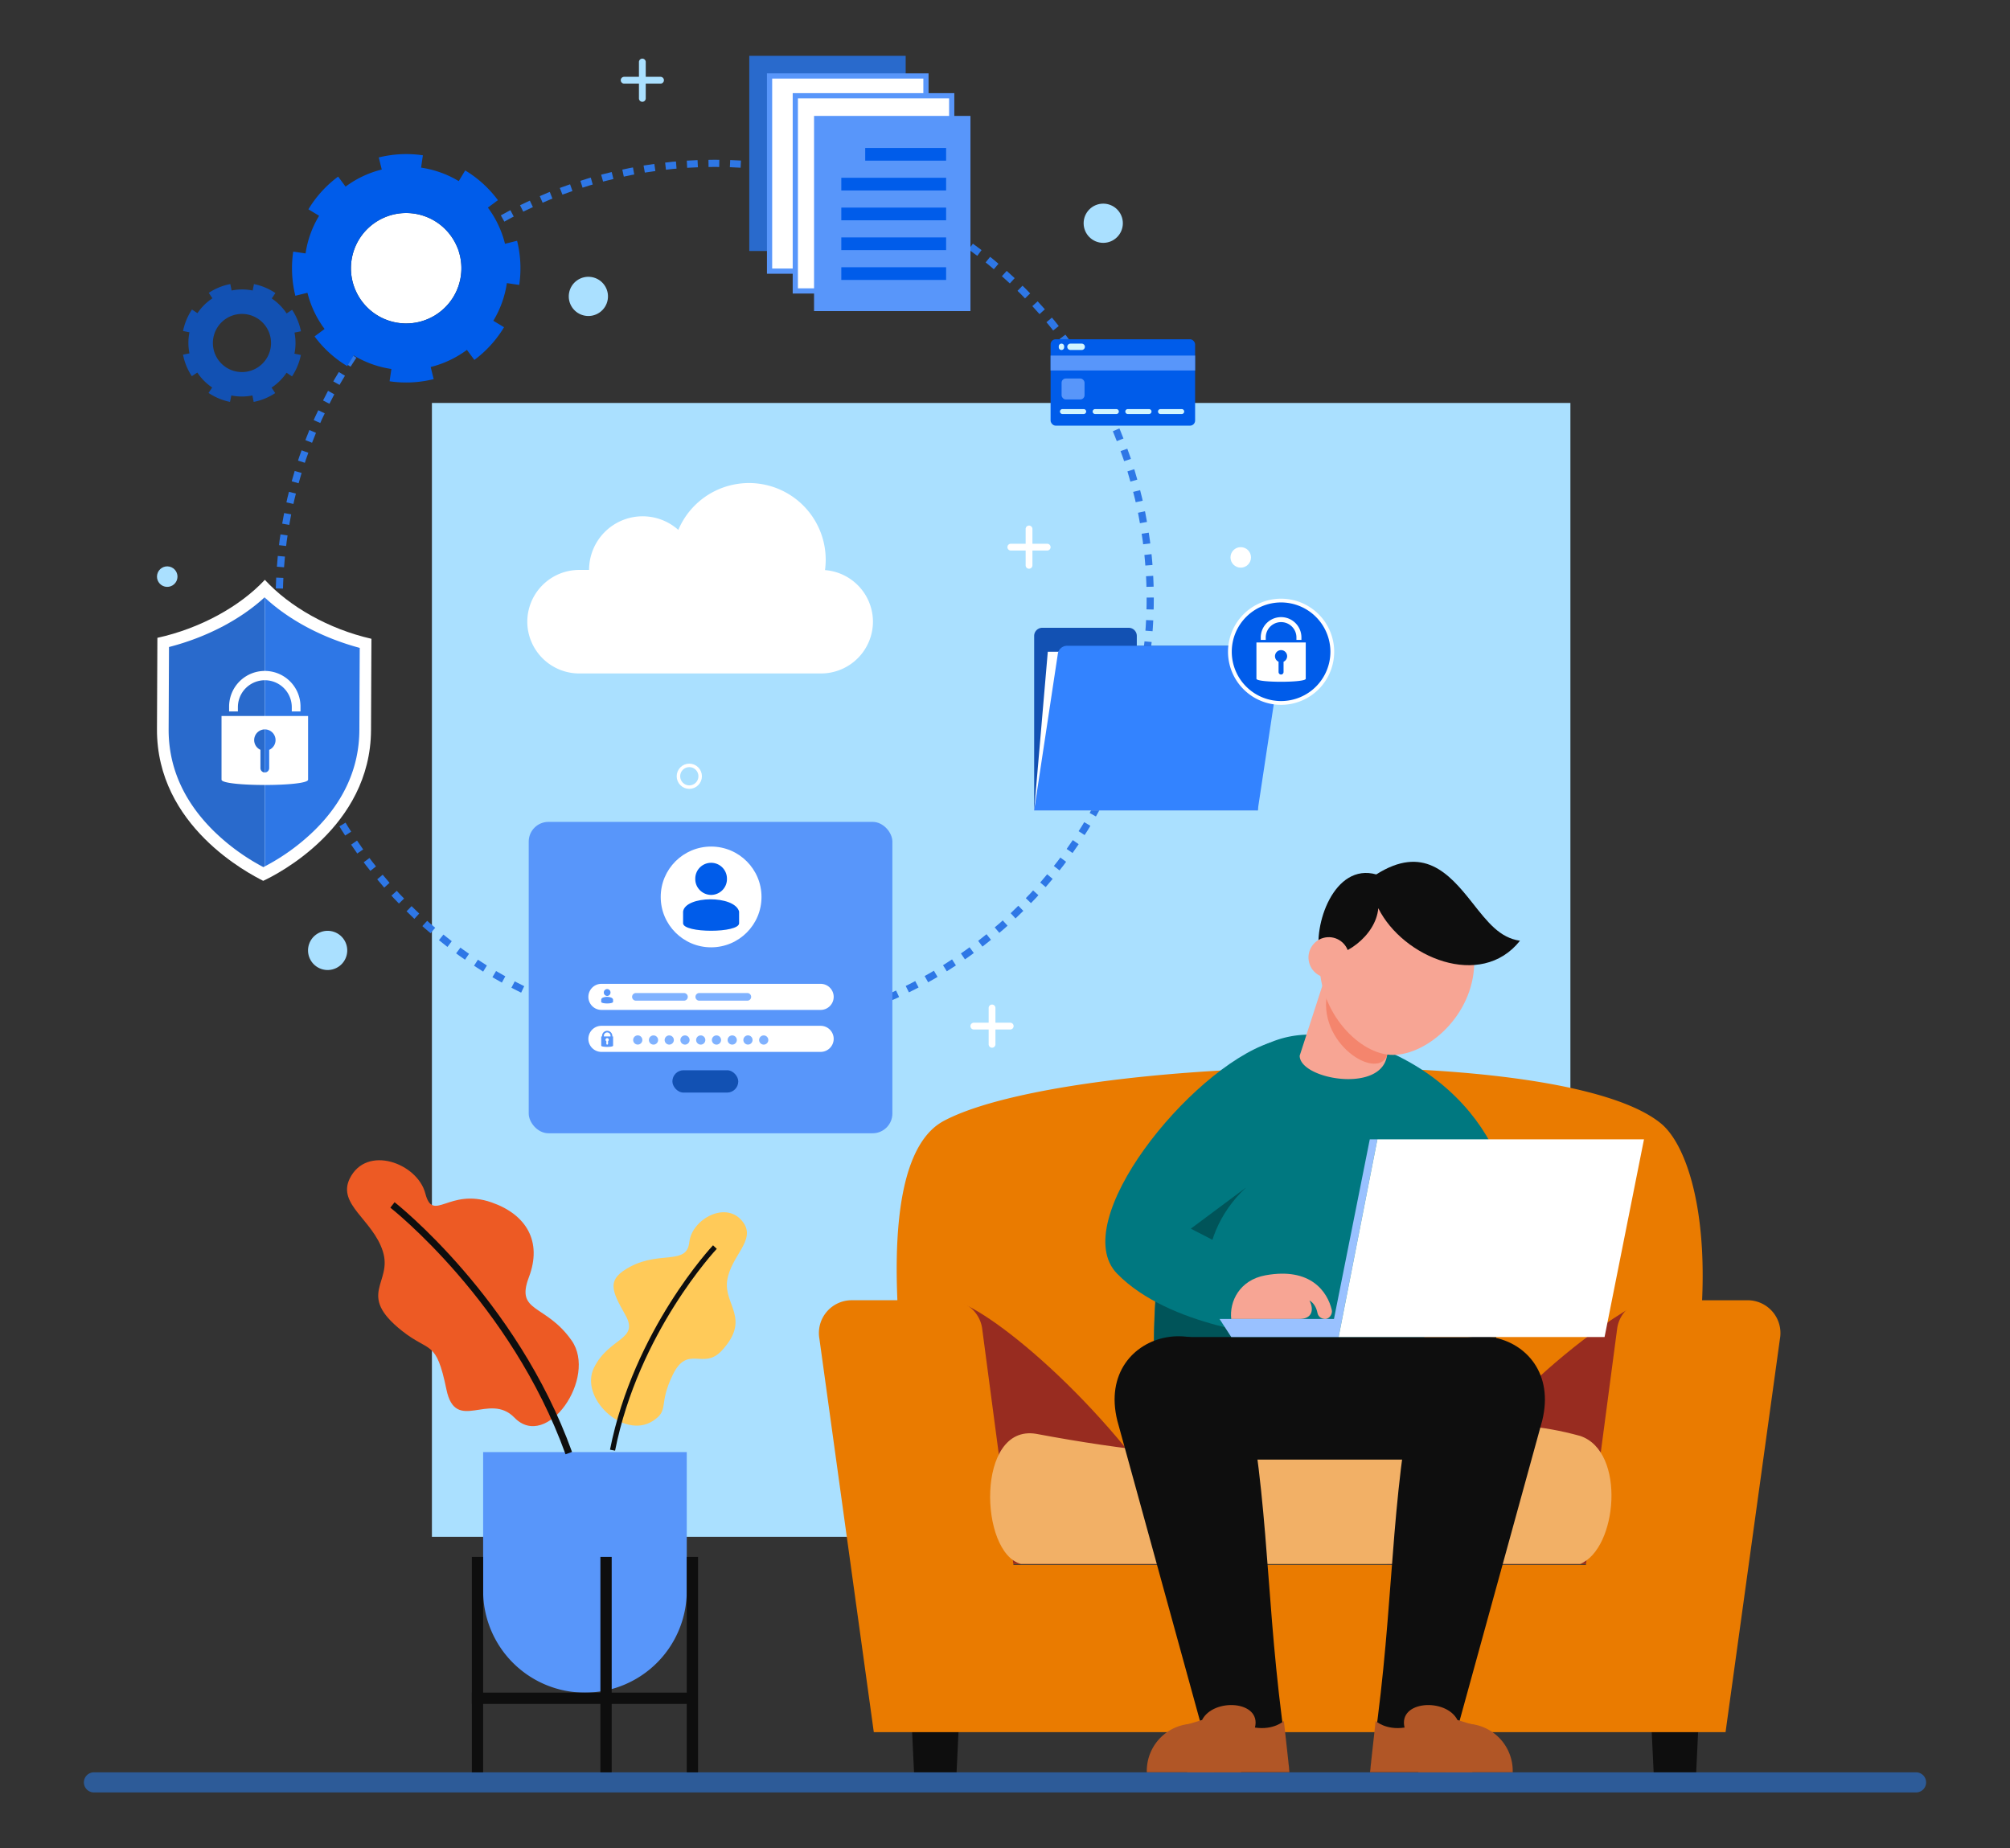 <svg xmlns="http://www.w3.org/2000/svg" viewBox="0 0 2445.52 2249.22"><rect x="0" y="0" width="2445.52" height="2249.22" fill="#333333" stroke="none"/><defs><style>.cls-1{fill:#aae0ff;}.cls-2{fill:#2d5b98;}.cls-3{fill:#5896fa;}.cls-4{fill:#0e0e0e;}.cls-5{fill:#ffca59;}.cls-6{fill:#ed5a24;}.cls-18,.cls-7{fill:none;}.cls-7{stroke:#2e77e6;stroke-width:8.73px;stroke-dasharray:13.1 13.1;}.cls-15,.cls-18,.cls-7{stroke-miterlimit:10;}.cls-15,.cls-8{fill:#fff;}.cls-9{fill:#80b2ff;}.cls-10{fill:#005cea;}.cls-11{fill:#1251b3;}.cls-12{fill:#d9ffff;}.cls-13{fill:#296acc;}.cls-14{fill:#2e77e6;}.cls-15{stroke:#5896fa;stroke-width:6.34px;}.cls-16{fill:#d1f5ff;}.cls-17{fill:#3383ff;}.cls-18{stroke:#fff;stroke-width:4.23px;}.cls-19{fill:#ea7b00;}.cls-20{fill:#982c20;}.cls-21{fill:#f2b066;}.cls-22{fill:#007880;}.cls-23{fill:#005459;}.cls-24{fill:#b15626;}.cls-25{fill:#f7a594;}.cls-26{fill:#99c1ff;}.cls-27{fill:#f4856d;}</style></defs><g id="male"><rect class="cls-1" x="525.5" y="490.37" width="1385.17" height="1379.83"/><path id="shadow-2" data-name="shadow" class="cls-2" d="M114.31,2181.29h2216.9a12.24,12.24,0,0,0,12.24-12.24h0a12.24,12.24,0,0,0-12.24-12.24H114.31a12.24,12.24,0,0,0-12.24,12.24h0A12.24,12.24,0,0,0,114.31,2181.29Z"/><g id="plant"><path class="cls-3" d="M587.82,1767.07H835.57a0,0,0,0,1,0,0v168.87a123.88,123.88,0,0,1-123.88,123.88h0a123.88,123.88,0,0,1-123.88-123.88V1767.07A0,0,0,0,1,587.82,1767.07Z"/><rect class="cls-4" x="574.09" y="1894.69" width="13.73" height="262.12"/><rect class="cls-4" x="835.57" y="1894.69" width="13.73" height="262.12"/><rect class="cls-4" x="730.5" y="1894.69" width="13.73" height="262.12"/><rect class="cls-4" x="574.09" y="2059.82" width="262.12" height="13.73"/><path class="cls-5" d="M904.62,1488.08c15,21.53-15.15,40.09-19.83,69.94s29.5,46.64-6.76,85.72c-22.33,24.07-41.18-7.9-59.34,29s-3.85,43.11-24.25,56.38c-35.57,23.14-90-28-71.69-64.85s55.33-33.55,38.2-63.87-23.5-43.38,6-59c36.56-19.28,68.78-1.57,71.72-29.78S884.84,1459.59,904.62,1488.08Z"/><path class="cls-4" d="M748.34,1765.38l-6.16-1.22c28.83-145.69,124.39-247.7,125.35-248.72l4.55,4.32C871.13,1520.76,776.8,1621.53,748.34,1765.38Z"/><path class="cls-6" d="M425.5,1434.25c-15.45,31.51,28.1,50,40.31,88.57s-32.74,52.18,23.11,96.6c34.39,27.37,41.59,10.26,54.24,71.47,11.13,53.9,52.08,2.61,82.7,34.24,39.51,40.81,101.25-48.76,69.62-93.84s-68.55-33.43-52-77-3.19-76.39-45.41-91.06c-52.26-18.17-71.05,25.69-80.62-11S445.94,1392.58,425.5,1434.25Z"/><path class="cls-4" d="M688.07,1769.78c-66.62-184.73-211.68-299-213.14-300.14l5.16-6.63c1.47,1.14,148.44,116.93,215.88,303.92Z"/></g><circle class="cls-7" cx="869.62" cy="728.57" r="529.81"/><path class="cls-8" d="M1003.76,693.79a93.34,93.34,0,0,0-178.47-48.93,65.17,65.17,0,0,0-108.57,48.7H704.54a63.18,63.18,0,0,0-63,63h0a63.19,63.19,0,0,0,63,63H999.11a63.19,63.19,0,0,0,63-63h0A63.16,63.16,0,0,0,1003.76,693.79Z"/><rect class="cls-3" x="643.28" y="1000.17" width="442.46" height="378.94" rx="24.03"/><path class="cls-8" d="M998.46,1229H731.73a15.91,15.91,0,0,1-15.87-15.87h0a15.91,15.91,0,0,1,15.87-15.87H998.46a15.91,15.91,0,0,1,15.87,15.87h0A15.91,15.91,0,0,1,998.46,1229Z"/><path class="cls-8" d="M998.46,1280.09H731.73a15.91,15.91,0,0,1-15.87-15.87h0a15.91,15.91,0,0,1,15.87-15.87H998.46a15.91,15.91,0,0,1,15.87,15.87h0A15.91,15.91,0,0,1,998.46,1280.09Z"/><path class="cls-9" d="M781.54,1265.63A5.59,5.59,0,1,1,776,1260,5.6,5.6,0,0,1,781.54,1265.63Z"/><path class="cls-9" d="M800.69,1265.63a5.59,5.59,0,1,1-5.58-5.59A5.59,5.59,0,0,1,800.69,1265.63Z"/><path class="cls-9" d="M819.85,1265.63a5.59,5.59,0,1,1-5.59-5.59A5.59,5.59,0,0,1,819.85,1265.63Z"/><path class="cls-9" d="M839,1265.63a5.59,5.59,0,1,1-5.59-5.59A5.6,5.6,0,0,1,839,1265.63Z"/><path class="cls-9" d="M858.16,1265.63a5.59,5.59,0,1,1-5.59-5.59A5.59,5.59,0,0,1,858.16,1265.63Z"/><path class="cls-9" d="M877.32,1265.63a5.59,5.59,0,1,1-5.59-5.59A5.59,5.59,0,0,1,877.32,1265.63Z"/><path class="cls-9" d="M896.47,1265.63a5.59,5.59,0,1,1-5.58-5.59A5.59,5.59,0,0,1,896.47,1265.63Z"/><path class="cls-9" d="M915.63,1265.63A5.59,5.59,0,1,1,910,1260,5.59,5.59,0,0,1,915.63,1265.63Z"/><path class="cls-9" d="M934.79,1265.63a5.59,5.59,0,1,1-5.59-5.59A5.6,5.6,0,0,1,934.79,1265.63Z"/><circle class="cls-8" cx="865.19" cy="1091.52" r="61.31"/><path class="cls-10" d="M865.27,1089.05a19.38,19.38,0,0,0,15.05-7.37,18.86,18.86,0,0,0,4.14-12,19.27,19.27,0,1,0-38.53,0,18.87,18.87,0,0,0,4.15,12A19.43,19.43,0,0,0,865.27,1089.05Z"/><path class="cls-10" d="M899.26,1123.51c0,12.21-68.16,12.21-68.16,0l0-14.22c2.69-19.45,62.6-20.26,68.15,0Z"/><path class="cls-3" d="M745,1261.3v-.86a6.25,6.25,0,0,0-12.49,0v.86h-1v11.25c0,1.94,14.43,1.94,14.43,0V1261.3Zm-10.26-.86a4,4,0,1,1,8.08,0v.86H734.7Zm5.08,6.52v3.25a1,1,0,0,1-1.09,1,1,1,0,0,1-1-1V1267a1.89,1.89,0,0,1-1-1.66,2,2,0,0,1,4,0A2,2,0,0,1,739.78,1267Z"/><path class="cls-3" d="M738.73,1212a4.08,4.08,0,0,0,3.17-1.56,3.92,3.92,0,0,0,.88-2.52,4.07,4.07,0,1,0-8.13,0,4,4,0,0,0,.87,2.52A4.11,4.11,0,0,0,738.73,1212Z"/><path class="cls-3" d="M745.9,1219.23c0,2.57-14.45,2.57-14.45,0l.07-3c.57-4.11,13.21-4.28,14.38,0Z"/><path class="cls-9" d="M832.16,1217.76H773.71a4.67,4.67,0,0,1-4.66-4.65h0a4.68,4.68,0,0,1,4.66-4.66h58.45a4.68,4.68,0,0,1,4.66,4.66h0A4.67,4.67,0,0,1,832.16,1217.76Z"/><path class="cls-9" d="M909.25,1217.76H850.8a4.67,4.67,0,0,1-4.66-4.65h0a4.68,4.68,0,0,1,4.66-4.66h58.45a4.68,4.68,0,0,1,4.66,4.66h0A4.67,4.67,0,0,1,909.25,1217.76Z"/><rect class="cls-11" x="818.08" y="1302.42" width="80.16" height="27.19" rx="13.6"/><path class="cls-12" d="M191.33,776.05h0c0-.43,0-.63,0-.67S191.33,776.05,191.33,776.05Z"/><path class="cls-12" d="M191.33,776.05h0c0-.43,0-.63,0-.67S191.33,776.05,191.33,776.05Z"/><path class="cls-12" d="M452.07,777.22v0Z"/><path class="cls-12" d="M452.07,777.22v0Z"/><path class="cls-8" d="M322.24,705.61c-30.39,32.55-78.87,59.22-130.75,70.59,0,3.46-.1,22.66-.5,111.14-.53,118,111.81,175.72,129.25,184.57,16.9-7.77,130.65-65.37,131.18-183.4.39-88.49.48-107.68.49-111.15C400.14,765.53,352.33,738.43,322.24,705.61Z"/><path class="cls-13" d="M321.93,726.94c-29.76,27.3-71,48.75-116.31,60.44l-.44,100c-.21,45.77,18,87.16,54,123.05a258.25,258.25,0,0,0,61.25,44.78l1.72-.89V727.18Z"/><path class="cls-14" d="M322.18,727.18v327.15A258.43,258.43,0,0,0,382.1,1011c36.38-35.56,54.93-76.8,55.13-122.56l.45-100C392.59,776.36,351.67,754.63,322.18,727.18Z"/><path class="cls-8" d="M269.52,871.33V948.8c0,8.63,105.33,8.63,105.33,0V871.33Zm58,41.14v22a5.33,5.33,0,1,1-10.65,0v-22a13,13,0,1,1,10.65.05Z"/><path class="cls-8" d="M365.63,865.8H355v-5.21a32.78,32.78,0,1,0-65.56,0v5.21H278.74v-5.21a43.45,43.45,0,1,1,86.89,0Z"/><rect class="cls-13" x="911.63" y="67.93" width="190.28" height="237.51"/><rect class="cls-15" x="936.31" y="92.45" width="190.28" height="237.51"/><rect class="cls-15" x="967.64" y="116.53" width="190.28" height="237.51"/><rect class="cls-3" x="990.44" y="141.06" width="190.28" height="237.51"/><rect class="cls-10" x="1052.69" y="180.05" width="98.42" height="15.45"/><rect class="cls-10" x="1023.59" y="216.34" width="127.53" height="15.45"/><rect class="cls-10" x="1023.59" y="252.64" width="127.53" height="15.45"/><rect class="cls-10" x="1023.59" y="288.93" width="127.53" height="15.45"/><rect class="cls-10" x="1023.59" y="325.22" width="127.53" height="15.45"/><circle class="cls-8" cx="494.2" cy="326.45" r="67.2" transform="translate(65.63 735.26) rotate(-77.1)"/><path class="cls-10" d="M600.23,390.35a123.39,123.39,0,0,0,16.47-45.83l5,.74,9.89,1.45h.13a138.1,138.1,0,0,0-2.6-53.69l-14.71,3.64a123.25,123.25,0,0,0-20.8-44l12.19-9.06A137.55,137.55,0,0,0,566,207.41l-7.85,13A123.24,123.24,0,0,0,512.32,204l2.2-15a139,139,0,0,0-53.69,2.6l3.64,14.71a123.22,123.22,0,0,0-44,20.8l-9.06-12.19a137.66,137.66,0,0,0-36.17,39.8l13,7.85a123.24,123.24,0,0,0-16.47,45.83l-10.62-1.57-4.35-.6-.05,0a139.1,139.1,0,0,0,2.6,53.7l14.71-3.65a123.46,123.46,0,0,0,20.85,44.06l-12.19,9.06a137.22,137.22,0,0,0,39.75,36.14l7.85-13a123.53,123.53,0,0,0,45.88,16.5l-1.73,11.67L474,464a138.59,138.59,0,0,0,53.64-2.63L524,446.62a124.6,124.6,0,0,0,44.1-20.83L577.15,438a138.18,138.18,0,0,0,36.1-39.78ZM459.52,384a67.19,67.19,0,1,1,92.22-22.88A67.17,67.17,0,0,1,459.52,384Z"/><path class="cls-11" d="M348.71,381.44a65,65,0,0,0-18.07-18.19l1.48-2.22,2.92-4.37,0-.06A72.8,72.8,0,0,0,309,345.7l-1.59,7.82a65.08,65.08,0,0,0-25.64,0l-1.55-7.85A72.47,72.47,0,0,0,254,356.37l4.42,6.68a64.82,64.82,0,0,0-18.19,18.07l-6.65-4.44a73.26,73.26,0,0,0-10.89,26.12l7.81,1.6a65,65,0,0,0,0,25.63l-7.84,1.56a72.18,72.18,0,0,0,10.75,26.19l6.67-4.42a64.72,64.72,0,0,0,18.08,18.19l-3.15,4.7-1.27,1.93,0,0a73.31,73.31,0,0,0,26.12,10.9l1.59-7.82a65.19,65.19,0,0,0,25.66,0l1.55,7.84a72.22,72.22,0,0,0,26.17-10.73l-4.41-6.68a65.09,65.09,0,0,0,18.21-18.09l5.16,3.46,1.49,1A73,73,0,0,0,366.06,432l-7.82-1.6a65.42,65.42,0,0,0,.06-25.67l7.85-1.56A72.87,72.87,0,0,0,355.39,377Zm-34.82,65.47a35.37,35.37,0,1,1,10-49A35.36,35.36,0,0,1,313.89,446.91Z"/><rect class="cls-10" x="1278.23" y="412.85" width="175.83" height="105.16" rx="6.23"/><rect class="cls-3" x="1278.23" y="432.71" width="175.83" height="18.15"/><path class="cls-16" d="M1318.51,497.83h-25.86a3,3,0,0,0-3,3h0a3,3,0,0,0,3,3h25.86a3,3,0,0,0,3-3h0A3,3,0,0,0,1318.51,497.83Z"/><path class="cls-16" d="M1358.26,497.83h-25.85a3,3,0,0,0-3,3h0a3,3,0,0,0,3,3h25.85a3,3,0,0,0,3-3h0A3,3,0,0,0,1358.26,497.83Z"/><path class="cls-16" d="M1398,497.83h-25.85a3,3,0,0,0-3,3h0a3,3,0,0,0,3,3H1398a3,3,0,0,0,3-3h0A3,3,0,0,0,1398,497.83Z"/><path class="cls-16" d="M1437.78,497.83h-25.85a3,3,0,0,0-3,3h0a3,3,0,0,0,3,3h25.85a3,3,0,0,0,3-3h0A3,3,0,0,0,1437.78,497.83Z"/><path class="cls-16" d="M1291.46,418.18h0a3.29,3.29,0,0,0-3.28,3.29v1.15a3.28,3.28,0,0,0,3.28,3.29h0a3.29,3.29,0,0,0,3.29-3.29v-1.15A3.29,3.29,0,0,0,1291.46,418.18Z"/><path class="cls-16" d="M1298.54,422.05h0a3.86,3.86,0,0,0,3.86,3.86h13.68a3.86,3.86,0,0,0,3.86-3.86h0a3.86,3.86,0,0,0-3.86-3.87H1302.4A3.86,3.86,0,0,0,1298.54,422.05Z"/><rect class="cls-3" x="1291.61" y="460.61" width="27.93" height="25.5" rx="5.13"/><path class="cls-11" d="M1383.13,785.86v-12a9.88,9.88,0,0,0-9.88-9.88H1268.12a9.88,9.88,0,0,0-9.88,9.88V986.18h272V785.86Z"/><polygon class="cls-8" points="1541.5 793.16 1274.83 793.16 1258.24 986.18 1528.87 986.18 1541.5 793.16"/><path class="cls-17" d="M1530.2,986.18h-272l28.86-190.62a11.4,11.4,0,0,1,11.28-9.7h248.88A11.41,11.41,0,0,1,1558.54,799Z"/><circle class="cls-10" cx="1558.67" cy="793.16" r="62.31" transform="translate(-104.33 1334.46) rotate(-45)"/><path class="cls-8" d="M1558.67,857.75a64.59,64.59,0,1,1,64.6-64.59A64.67,64.67,0,0,1,1558.67,857.75Zm0-124.62a60,60,0,1,0,60,60A60.09,60.09,0,0,0,1558.67,733.13Z"/><path class="cls-8" d="M1528.67,781.88V826c0,4.91,60,4.91,60,0V781.88Zm33,23.43v12.51a3,3,0,1,1-6.07,0V805.29a7.39,7.39,0,1,1,6.07,0Z"/><path class="cls-8" d="M1583.41,778.74h-6.07v-3a18.67,18.67,0,1,0-37.34,0v3h-6.07v-3a24.74,24.74,0,0,1,49.48,0Z"/><circle class="cls-1" cx="1342.29" cy="271.68" r="23.86"/><circle class="cls-1" cx="715.86" cy="360.7" r="23.86" transform="translate(239.14 1005.13) rotate(-80.25)"/><circle class="cls-8" cx="1509.58" cy="678.32" r="12.48"/><circle class="cls-1" cx="203.47" cy="701.72" r="12.48" transform="translate(-526.18 739.44) rotate(-76.79)"/><circle class="cls-1" cx="398.71" cy="1156.52" r="23.86" transform="translate(-462.78 287.99) rotate(-25.74)"/><path class="cls-1" d="M781.52,123.87h0a4.13,4.13,0,0,1-4.13-4.13V75.49a4.14,4.14,0,0,1,4.13-4.14h0a4.14,4.14,0,0,1,4.14,4.14v44.25A4.13,4.13,0,0,1,781.52,123.87Z"/><path class="cls-1" d="M755.26,97.61h0a4.13,4.13,0,0,1,4.14-4.13h44.25a4.13,4.13,0,0,1,4.13,4.13h0a4.13,4.13,0,0,1-4.13,4.14H759.4A4.14,4.14,0,0,1,755.26,97.61Z"/><path class="cls-8" d="M1252,692.1h0a4.13,4.13,0,0,1-4.13-4.14V643.71a4.13,4.13,0,0,1,4.13-4.13h0a4.13,4.13,0,0,1,4.13,4.13V688A4.13,4.13,0,0,1,1252,692.1Z"/><path class="cls-8" d="M1225.71,665.84h0a4.14,4.14,0,0,1,4.13-4.14h44.26a4.14,4.14,0,0,1,4.13,4.14h0a4.13,4.13,0,0,1-4.13,4.13h-44.26A4.13,4.13,0,0,1,1225.71,665.84Z"/><path class="cls-8" d="M1207,1275h0a4.13,4.13,0,0,1-4.13-4.14v-44.25a4.13,4.13,0,0,1,4.13-4.13h0a4.13,4.13,0,0,1,4.13,4.13v44.25A4.13,4.13,0,0,1,1207,1275Z"/><path class="cls-8" d="M1180.72,1248.7h0a4.13,4.13,0,0,1,4.13-4.14h44.25a4.14,4.14,0,0,1,4.14,4.14h0a4.13,4.13,0,0,1-4.14,4.13h-44.25A4.13,4.13,0,0,1,1180.72,1248.7Z"/><circle class="cls-18" cx="838.66" cy="944.65" r="13.23"/><polygon class="cls-4" points="1163.85 2156.67 1112.07 2156.67 1106.72 2044.1 1169.2 2044.1 1163.85 2156.67"/><polygon class="cls-4" points="2063.72 2156.67 2011.94 2156.67 2006.59 2044.1 2069.08 2044.1 2063.72 2156.67"/><path class="cls-19" d="M2018.58,1848.7q-8.55,26.55-18.73,54.51H1140.29s-110.93-451.51,0-534.08a72.63,72.63,0,0,1,10.22-6.22c149.4-76.77,748.4-94.8,870,4,.93.74,1.78,1.5,2.62,2.26C2068,1410.27,2106.91,1574.46,2018.58,1848.7Z"/><path class="cls-20" d="M1464.37,1903.21H1140.49l31.58-316.45C1228.55,1611.27,1378.91,1740.65,1464.37,1903.21Z"/><path class="cls-20" d="M2018.58,1848.7q-8.55,26.55-18.73,54.51h-312.2c53.69-99.57,183.88-250.39,310.3-319.82Z"/><path class="cls-19" d="M2126.29,1582.33H2007.12a39.94,39.94,0,0,0-39.59,34.7l-38,287.38H1233.05L1195,1617a39.93,39.93,0,0,0-39.59-34.7H1036.28a39.93,39.93,0,0,0-39.31,47l66.16,478.58H2099.44l66.16-478.58A39.93,39.93,0,0,0,2126.29,1582.33Z"/><path class="cls-21" d="M1922.58,1747.44c56.08,18.77,45.14,137.51,0,155.77H1242.25c-50.8-13.11-55.1-170.18,18.18-158.37C1708.87,1829.16,1730.6,1694.65,1922.58,1747.44Z"/><path class="cls-22" d="M1404.05,1627.08a629.81,629.81,0,0,0,4.73,84.8h319l18.9-311.48c-19-113.78-70.83-141.35-152.93-141.35-73.49,0-122.43,60-152.17,140.18C1415.88,1468.56,1404.5,1553,1404.05,1627.08Z"/><path class="cls-23" d="M1404.05,1633.1l115.43-6.95c-64.08-21-69.18-119.34-4-180.54l-73.87-46.38C1415.88,1468.56,1404.5,1559,1404.05,1633.1Z"/><polygon class="cls-4" points="1382.07 1776.25 1820.35 1776.25 1820.35 1627.09 1425.56 1627.09 1382.07 1776.25"/><path class="cls-4" d="M1876.35,1728.92l-117.73,427.75h-91.79c29.06-182,22.55-300.36,49.89-451.51C1740.7,1581.09,1904.89,1613.93,1876.35,1728.92Z"/><path class="cls-24" d="M1725.66,2156.67c0-.28,0-.56,0-.84a57.42,57.42,0,1,1,114.83,0c0,.28,0,.56,0,.84Z"/><path class="cls-24" d="M1794.12,2099.48l-20.87-6.38c-13.78-27.1-72.53-23.74-64.35,9.24-23.05,3.43-35.18-8.05-35.18-8.05l-6.89,62.38h124.48Z"/><path class="cls-4" d="M1359.43,1728.92l117.72,427.75H1569c-29.06-182-22.55-300.36-49.89-451.51C1495.08,1581.09,1330.89,1613.93,1359.43,1728.92Z"/><path class="cls-24" d="M1510.12,2156.67c0-.28,0-.56,0-.84a57.42,57.42,0,1,0-114.83,0c0,.28,0,.56,0,.84Z"/><path class="cls-24" d="M1441.66,2099.48l20.87-6.38c13.77-27.1,72.53-23.74,64.35,9.24,23,3.43,35.18-8.05,35.18-8.05l6.89,62.38H1444.47Z"/><path class="cls-22" d="M1544.59,1269.06c43.05,26.13,49.19,103.72,27.12,134.63l-122.86,91.52,125.08,64.41-20.32,66.53s-130.55-10.62-194.46-76.17C1297.79,1487,1447.38,1302.16,1544.59,1269.06Z"/><path class="cls-22" d="M1631.93,1386.76c-36.83-46.25-11.4-117.7,35.55-115.6,152.87,53.82,200.06,203.25,151.63,270.33-41.49,57.47-224,79.6-224,79.6v-62.92l126.82-27.4S1656.53,1429.46,1631.93,1386.76Z"/><path class="cls-25" d="M1498,1605.14c-2.37-21.08,10-47.43,41.67-53.18,55.38-10.06,75.43,20.33,80.67,42.06,1.37,5.65-3.78,11.64-8.54,11.12s-8.1-3.22-8.91-7.53c-1-5.19-3.74-11.61-9.67-15,5.72,11.22,3.33,22.49-12.26,22.49Z"/><path class="cls-26" d="M1623,1605.08l43.58-218.56h9.24l-47.17,240.57H1498.05l-14.27-22Z"/><polygon class="cls-8" points="1675.85 1386.52 2000.2 1386.52 1952.23 1627.09 1628.68 1627.09 1675.85 1386.52"/><path class="cls-25" d="M1581.29,1284.73c0,24.87,74.55,41.36,98.92,15.22a27.56,27.56,0,0,0,7.19-14.75l14-63-89-33.57-2.65,8.23Z"/><path class="cls-27" d="M1687.4,1285.2l14-63-84.24-22.68C1595.41,1264.43,1673.21,1316.27,1687.4,1285.2Z"/><path class="cls-25" d="M1605.83,1164.44c-4.69,61.91,44.23,116.43,85.28,119.2s97.58-43.09,102.27-105-33.5-115.27-85.29-119.19S1610.51,1102.53,1605.83,1164.44Z"/><path class="cls-4" d="M1674.46,1064.13c56.77-36,88-2.14,116.28,33.72,19.84,25.16,33.89,43.24,58.57,47-47.48,59.89-142.46,20.38-172.38-39.64-2.94,34.17-43.22,62.47-71.1,59.2C1596.79,1126.42,1623.13,1049.56,1674.46,1064.13Z"/><circle class="cls-25" cx="1616.66" cy="1165.26" r="24.71" transform="translate(-165.78 274.01) rotate(-9.22)"/></g></svg>